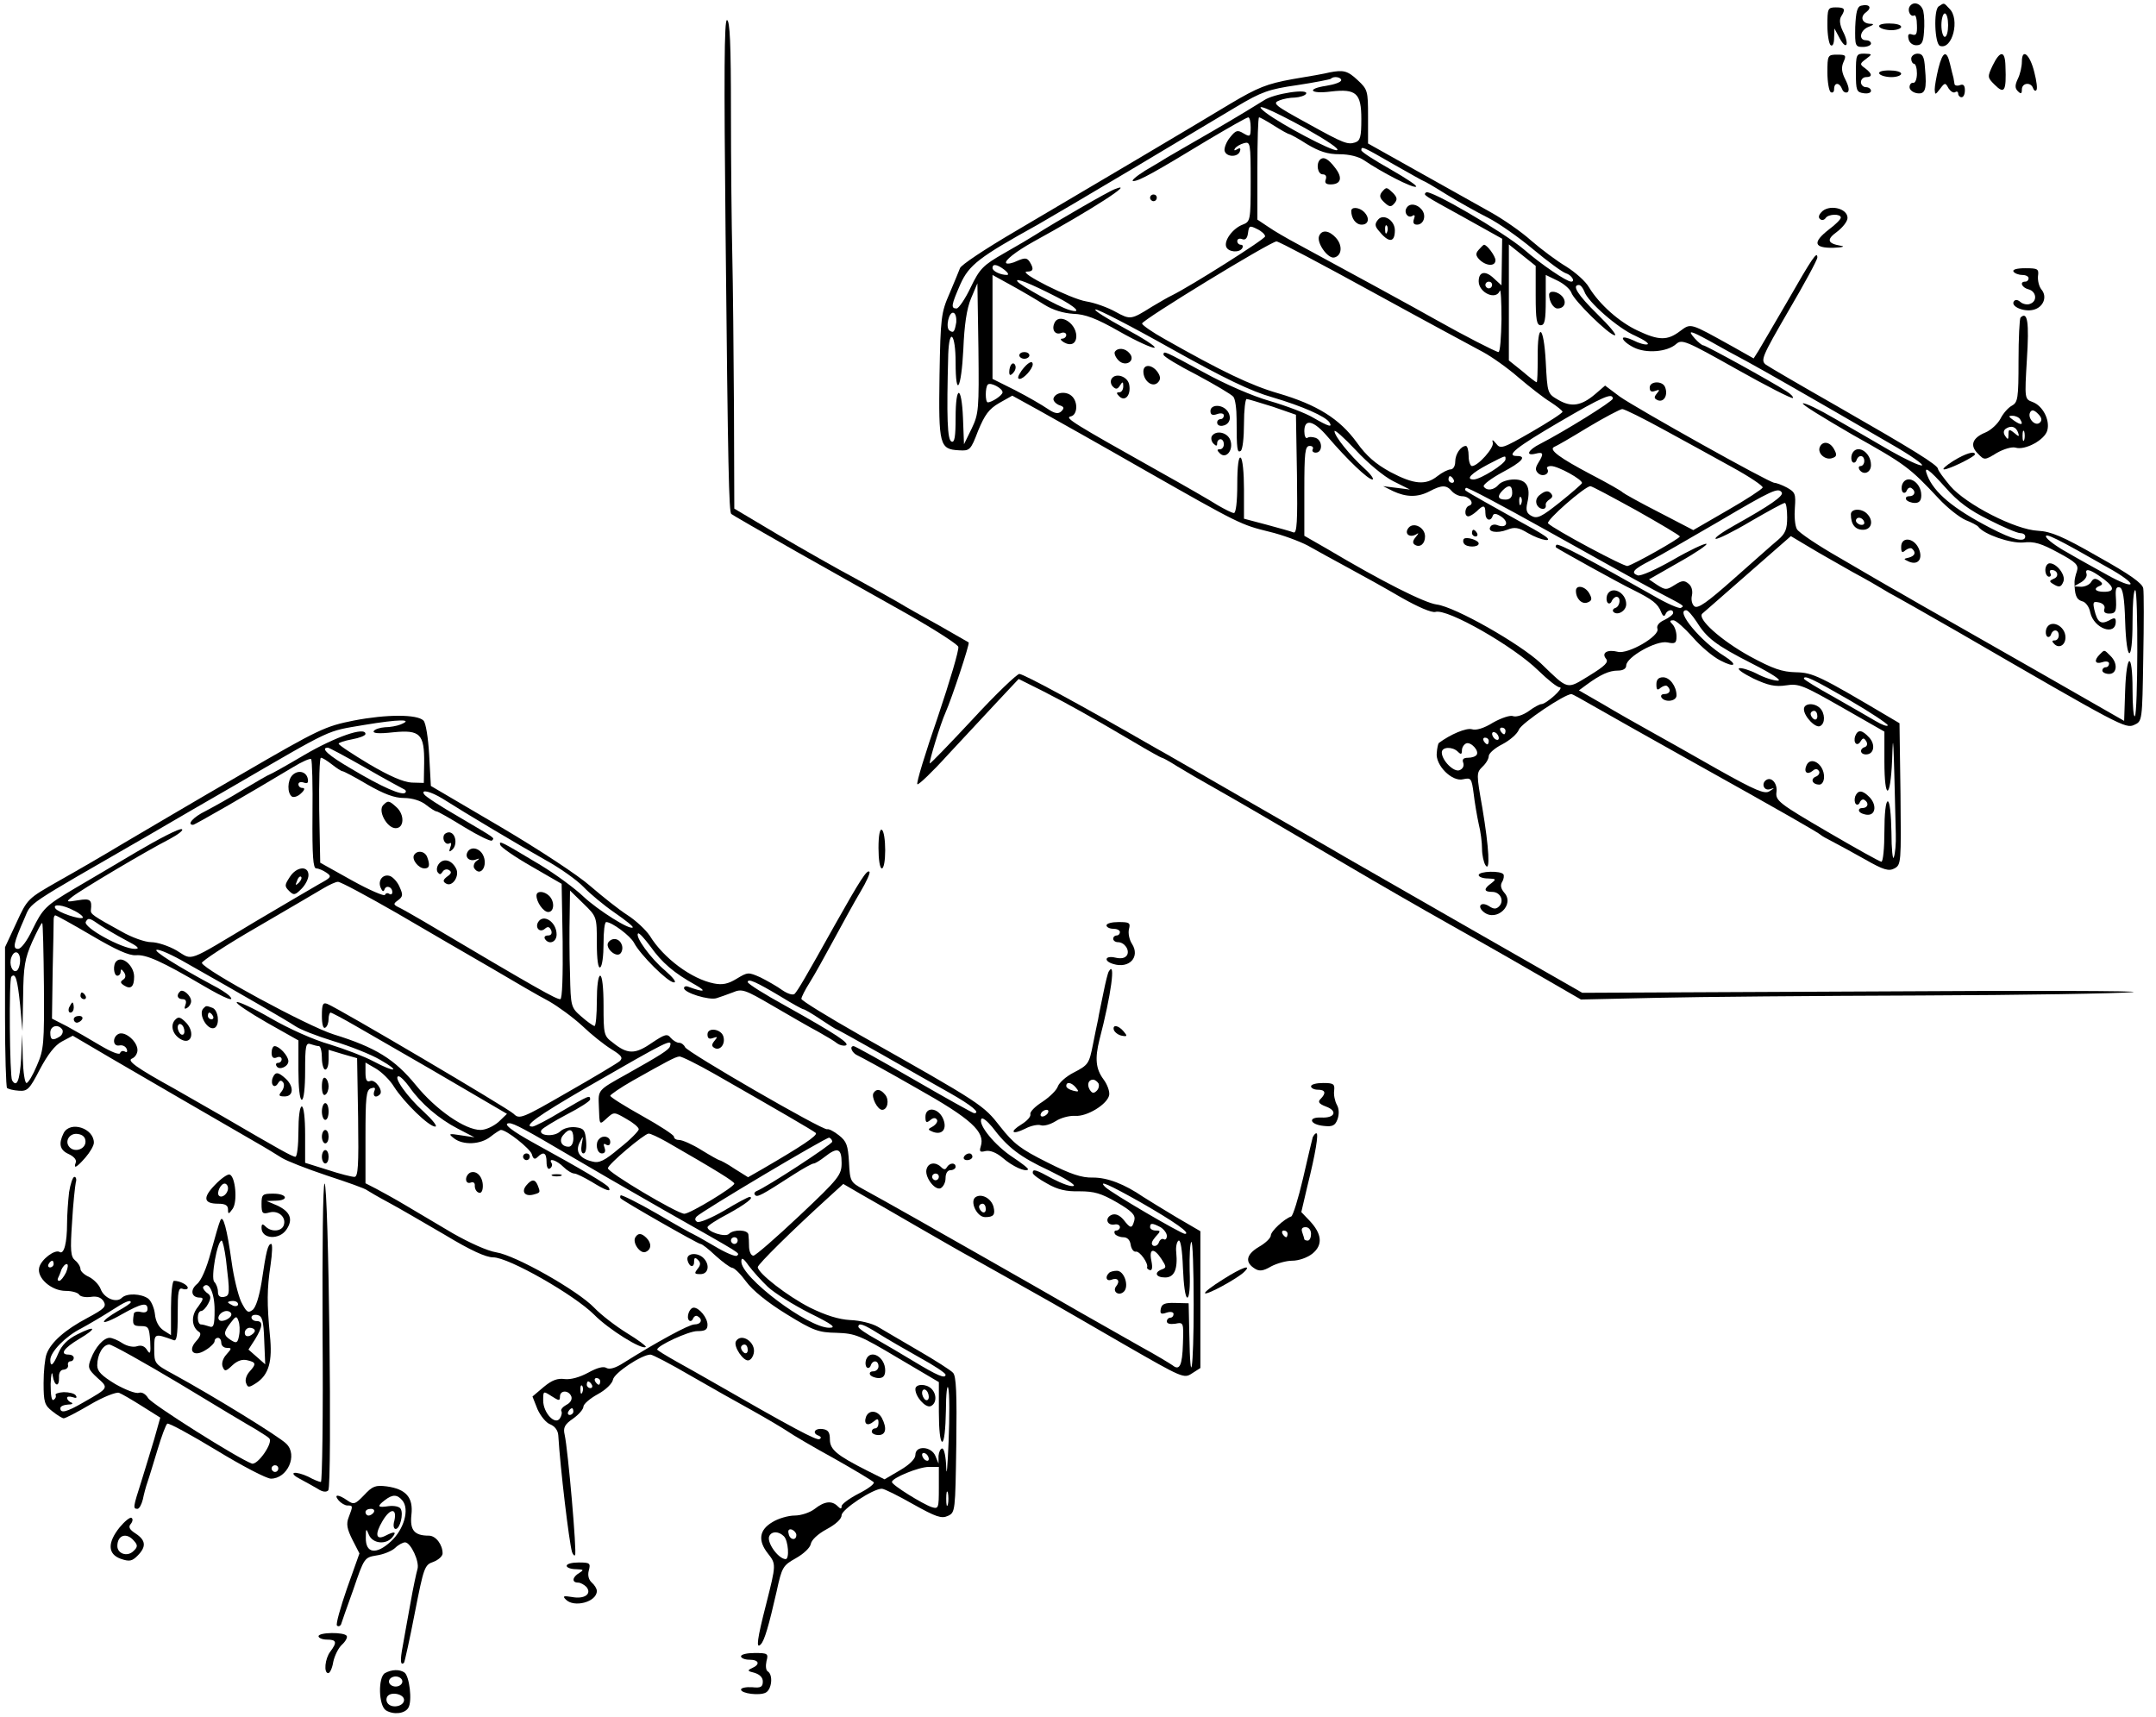 <?xml version="1.0" standalone="no"?>
<!DOCTYPE svg PUBLIC "-//W3C//DTD SVG 20010904//EN"
 "http://www.w3.org/TR/2001/REC-SVG-20010904/DTD/svg10.dtd">
<svg version="1.0" xmlns="http://www.w3.org/2000/svg"
 width="643pt" height="512pt" viewBox="0 0 643 512"
 preserveAspectRatio="xMidYMid meet">
<g transform="translate(0,512) scale(0.1,-0.1)"
fill="#000000" stroke="none">
<path d="M5550 5103 c-11 -3 -15 -19 -17 -63 -1 -57 0 -60 23 -60 13 0 24 5
24 10 0 6 -7 10 -15 10 -23 0 -18 30 8 40 16 6 17 9 5 9 -25 1 -32 21 -12 35
18 14 9 25 -16 19z"/>
<path d="M5695 5100 c-7 -12 3 -32 14 -26 4 3 8 -10 8 -29 1 -26 -2 -32 -14
-28 -11 4 -14 0 -11 -13 2 -11 12 -19 23 -19 16 0 21 8 23 39 2 22 1 50 -2 63
-6 23 -30 31 -41 13z"/>
<path d="M5782 5101 c-16 -10 -12 -113 4 -118 37 -12 60 80 28 111 -18 19 -15
18 -32 7z m28 -56 c0 -19 -4 -35 -10 -35 -5 0 -10 16 -10 35 0 19 5 35 10 35
6 0 10 -16 10 -35z"/>
<path d="M5450 5044 c0 -29 5 -56 10 -59 6 -4 10 6 10 22 l1 28 16 -30 c21
-38 29 -16 9 22 -9 19 -11 34 -5 44 14 22 11 27 -16 27 -24 0 -25 -4 -25 -54z"/>
<path d="M2164 4418 c7 -699 10 -825 17 -831 2 -2 90 -53 194 -112 105 -59
255 -144 334 -188 79 -45 146 -88 149 -96 3 -8 -25 -102 -61 -209 -37 -107
-65 -198 -61 -201 3 -3 45 37 92 89 48 52 115 123 149 160 l61 65 74 -37 c80
-41 140 -75 266 -149 45 -27 85 -49 87 -49 3 0 23 -11 45 -25 21 -13 74 -44
117 -68 81 -46 148 -85 398 -232 83 -49 215 -125 295 -170 80 -45 161 -91 180
-102 19 -11 76 -44 125 -72 l90 -52 225 5 c124 3 477 6 785 7 308 1 594 6 635
10 41 4 -311 5 -783 2 l-858 -4 -327 187 c-180 103 -352 202 -382 219 -30 18
-163 94 -295 170 -132 76 -253 146 -270 155 -217 125 -392 220 -405 220 -8 -1
-71 -61 -139 -135 -69 -74 -126 -133 -128 -132 -3 4 32 119 47 152 19 43 73
206 69 209 -2 1 -42 24 -89 51 -47 26 -101 56 -120 68 -19 11 -78 44 -131 73
-53 28 -156 87 -228 129 l-131 78 -1 301 c-1 165 -3 371 -5 456 -2 85 -4 278
-4 428 0 199 -3 272 -12 272 -8 0 -9 -158 -4 -642z"/>
<path d="M5605 5040 c3 -5 19 -10 36 -10 16 0 29 5 29 10 0 6 -16 10 -36 10
-21 0 -33 -4 -29 -10z"/>
<path d="M5450 4904 c0 -29 5 -56 10 -59 6 -3 10 1 10 9 0 21 16 21 24 0 3 -8
10 -12 16 -9 6 4 4 17 -6 37 -12 23 -13 37 -6 53 9 20 7 22 -19 22 -28 0 -29
-2 -29 -53z"/>
<path d="M5535 4902 c0 -52 2 -57 23 -60 12 -2 22 1 22 7 0 6 -7 11 -15 11 -8
0 -15 7 -15 15 0 8 7 15 15 15 20 0 19 10 -2 26 -17 12 -17 14 2 28 20 15 19
15 -5 16 -24 0 -25 -3 -25 -58z"/>
<path d="M5700 4945 c0 -8 4 -15 8 -15 5 0 9 -13 9 -29 0 -17 -5 -29 -11 -28
-6 1 -11 -5 -11 -13 0 -8 10 -16 22 -18 25 -4 30 11 24 75 -2 34 -7 43 -22 43
-10 0 -19 -7 -19 -15z"/>
<path d="M5781 4916 c-6 -25 -11 -53 -11 -63 1 -17 2 -16 16 2 14 19 16 19 25
2 6 -9 14 -15 20 -12 5 4 9 1 9 -4 0 -6 5 -11 10 -11 6 0 10 9 10 21 0 15 -5
19 -15 15 -8 -3 -16 -1 -16 4 -1 6 -2 13 -3 18 -1 4 -6 22 -10 40 -10 44 -22
40 -35 -12z"/>
<path d="M5943 4925 c-16 -34 -16 -36 5 -57 30 -30 36 -21 33 55 -1 47 -16 47
-38 2z"/>
<path d="M6030 4936 c0 -14 -5 -37 -12 -51 -9 -19 -9 -28 0 -37 9 -9 12 -8 12
5 0 20 26 23 33 5 2 -7 7 -11 10 -7 4 3 1 27 -6 54 -13 53 -37 73 -37 31z"/>
<path d="M3965 4904 c-11 -3 -60 -12 -110 -20 -77 -14 -104 -25 -185 -73 -114
-69 -425 -253 -644 -382 -87 -51 -161 -100 -163 -109 -3 -8 -17 -42 -31 -75
-25 -57 -27 -71 -30 -245 -3 -207 0 -220 58 -223 32 -2 35 0 57 58 20 48 32
65 63 83 l39 22 78 -43 c43 -24 184 -103 313 -177 288 -164 291 -165 376 -186
38 -9 89 -28 114 -41 25 -14 79 -44 120 -66 41 -22 113 -62 159 -89 51 -29 91
-46 102 -43 35 11 234 -103 307 -175 28 -27 56 -50 64 -50 14 -1 -41 -50 -55
-50 -5 0 -22 -9 -38 -21 -17 -12 -37 -18 -46 -15 -8 4 -35 -5 -60 -19 -27 -17
-51 -24 -63 -20 -17 5 -64 -15 -99 -41 -2 -2 -5 -15 -6 -29 -5 -37 46 -88 79
-79 23 5 25 3 31 -43 3 -26 10 -67 15 -90 6 -23 10 -57 10 -75 0 -18 5 -40 10
-48 15 -24 11 51 -9 170 -18 102 -18 105 0 123 11 10 19 24 19 32 0 8 18 24
40 35 23 12 45 31 50 44 7 19 136 106 157 106 2 0 35 -18 71 -39 37 -21 162
-92 277 -156 294 -164 389 -219 395 -225 3 -3 19 -12 35 -20 17 -9 60 -32 97
-53 56 -32 71 -36 88 -27 20 11 20 17 18 222 l-3 211 -27 16 c-211 125 -231
135 -282 136 -41 1 -68 10 -138 48 -85 47 -158 112 -141 127 4 4 66 57 136
119 l128 112 57 -34 c31 -19 89 -51 127 -73 39 -21 79 -44 90 -51 11 -7 27
-16 35 -20 8 -4 94 -53 190 -108 485 -281 499 -289 525 -277 24 11 24 11 27
199 2 103 2 197 0 208 -2 15 -40 42 -135 95 -106 61 -141 75 -179 77 -67 3
-214 78 -262 134 -20 24 -36 46 -36 50 0 12 -75 58 -300 187 -107 61 -203 117
-213 124 -17 13 -13 23 67 161 47 80 86 152 86 159 0 21 -15 -1 -90 -132 -40
-69 -79 -135 -86 -147 l-14 -22 -62 35 c-130 72 -124 71 -158 46 -37 -28 -63
-28 -126 2 -54 25 -114 78 -145 129 -10 18 -41 45 -68 62 -27 16 -74 51 -104
77 -30 27 -85 65 -123 86 -38 21 -135 76 -216 121 l-148 83 0 80 c0 77 -1 81
-31 109 -30 28 -42 31 -84 23z m35 -23 c0 -6 -20 -13 -45 -17 -60 -9 -48 -25
14 -17 76 9 91 -5 91 -82 0 -53 -3 -65 -19 -70 -22 -7 -35 -2 -136 54 -106 58
-112 63 -88 72 10 4 30 8 45 8 15 1 30 6 33 11 11 17 -96 1 -125 -19 -14 -9
-81 -50 -150 -90 -69 -40 -132 -76 -140 -81 -8 -5 -37 -23 -65 -39 -27 -17
-43 -31 -35 -31 17 0 62 25 225 124 61 36 113 66 118 66 4 0 7 -14 7 -30 0
-28 -2 -29 -21 -18 -18 11 -23 10 -40 -11 -11 -13 -18 -31 -17 -40 4 -20 40
-21 46 -2 3 9 0 11 -8 6 -8 -5 -11 -4 -7 2 4 6 16 13 27 16 19 5 20 1 20 -114
0 -117 -1 -120 -24 -129 -29 -11 -56 -47 -49 -66 6 -16 39 -19 48 -4 3 6 1 10
-4 10 -6 0 -11 5 -11 11 0 6 6 9 14 6 10 -4 16 2 18 18 3 22 5 23 27 12 13 -6
24 -16 24 -22 -1 -9 -223 -149 -278 -176 -11 -5 -38 -21 -60 -34 -62 -39 -64
-39 -108 -15 -23 13 -62 27 -87 31 -46 7 -209 89 -177 89 19 0 21 8 8 29 -8
12 -14 13 -37 3 -14 -7 -29 -10 -33 -7 -7 7 29 35 79 63 177 97 311 184 245
158 -18 -6 -182 -101 -235 -135 -14 -9 -56 -34 -95 -56 -63 -36 -73 -46 -100
-102 -16 -34 -36 -63 -42 -63 -18 0 -16 10 11 72 26 58 56 81 231 178 33 19
161 94 285 168 124 74 263 157 308 184 74 44 96 52 180 64 53 8 98 17 101 19
8 9 31 5 31 -4z m-108 -143 c67 -38 106 -64 95 -66 -15 -3 -163 75 -212 112
-45 35 11 12 117 -46z m-92 7 c22 -14 42 -25 45 -25 2 0 27 -13 53 -30 37 -22
61 -30 97 -30 29 0 57 -7 73 -18 53 -36 144 -83 155 -79 6 2 -29 25 -76 52
-48 27 -87 52 -87 57 0 13 4 11 96 -42 48 -27 88 -50 90 -50 2 0 33 -18 68
-40 36 -22 91 -53 123 -69 32 -16 93 -59 136 -95 43 -36 87 -68 97 -71 17 -5
29 -25 16 -25 -14 0 -89 51 -141 96 -61 52 -282 181 -292 170 -8 -8 -13 -5
114 -75 l113 -63 -1 -70 -1 -69 -23 21 c-25 24 -45 20 -45 -9 0 -34 52 -58 63
-28 3 6 5 -32 5 -85 -1 -54 -4 -98 -9 -98 -7 0 -106 51 -184 95 -67 38 -291
160 -415 227 -30 16 -70 39 -87 51 l-33 22 0 153 c0 83 2 152 5 152 3 0 23
-11 45 -25z m297 -498 c153 -84 300 -163 326 -177 26 -14 74 -48 106 -76 33
-28 75 -61 95 -73 20 -13 36 -26 36 -29 0 -4 -42 -31 -92 -60 -87 -50 -93 -52
-106 -35 -10 12 -13 13 -10 3 5 -15 -44 -70 -62 -70 -5 0 -10 14 -10 30 0 17
-4 30 -8 30 -15 0 -32 -24 -32 -47 0 -13 -6 -23 -14 -23 -7 0 -25 -9 -39 -20
-35 -28 -70 -25 -140 12 -44 24 -72 48 -101 89 -51 70 -118 112 -234 146 -80
23 -168 65 -339 162 -36 20 -66 41 -67 46 -1 10 382 244 401 245 7 0 137 -69
290 -153z m483 -9 c0 -72 3 -88 15 -88 12 0 15 15 15 75 l0 75 35 -17 c19 -9
37 -25 41 -35 7 -24 114 -128 130 -128 7 0 -16 28 -52 63 -59 58 -77 87 -55
87 5 0 12 -9 16 -19 9 -30 101 -111 153 -133 26 -12 42 -23 35 -25 -6 -2 -25
3 -42 12 -17 8 -31 11 -31 6 0 -6 14 -18 32 -27 37 -19 100 -14 127 10 17 15
29 10 180 -75 89 -50 165 -89 168 -86 2 3 -6 12 -19 20 -48 31 -241 137 -248
137 -4 0 -15 9 -25 20 -24 27 -15 25 42 -6 26 -15 77 -43 113 -62 60 -33 157
-88 429 -246 58 -33 99 -62 93 -64 -7 -2 -49 18 -95 44 -45 26 -120 70 -166
96 -46 27 -88 47 -94 45 -6 -2 61 -43 147 -93 159 -89 171 -98 258 -191 26
-28 62 -56 80 -64 18 -7 35 -16 38 -20 17 -23 96 -50 134 -47 33 4 54 -3 104
-30 54 -29 62 -37 56 -56 -4 -11 -7 -25 -7 -31 0 -38 5 -53 22 -58 11 -2 22
-17 25 -34 11 -48 76 -71 76 -27 0 12 -4 13 -21 3 -24 -12 -34 -5 -43 33 -5
23 -3 25 15 21 12 -3 18 -11 15 -19 -3 -9 2 -14 14 -14 21 0 23 7 20 54 -1 20
2 27 12 24 9 -3 14 -31 16 -101 4 -126 22 -127 22 -2 0 52 3 95 8 95 9 0 8
-367 -1 -376 -4 -4 -7 32 -7 79 0 115 -18 113 -22 -3 l-3 -90 -255 146 c-140
80 -275 157 -300 171 -25 14 -74 42 -110 63 -36 20 -118 68 -183 106 -65 37
-123 76 -128 86 -6 11 -8 39 -6 64 3 41 1 46 -24 60 -15 8 -32 14 -37 14 -15
0 -413 223 -461 257 l-44 33 -29 -25 c-42 -36 -72 -40 -110 -18 -33 19 -33 19
-38 114 -6 111 -25 121 -24 12 0 -40 -1 -73 -3 -73 -3 0 -22 15 -43 33 l-40
32 0 173 0 173 40 -32 40 -32 0 -89z m-1584 77 c10 -8 14 -15 7 -15 -19 0 -43
11 -43 21 0 13 14 11 36 -6z m119 -104 c26 -16 56 -25 86 -27 35 -1 68 -13
138 -53 51 -29 98 -50 104 -48 7 2 -33 28 -87 57 -55 30 -95 55 -89 57 6 2
107 -50 226 -117 159 -89 238 -127 302 -145 88 -26 159 -57 170 -75 10 -16 -3
-12 -48 14 -23 14 -82 36 -130 50 -52 15 -133 50 -198 86 -116 63 -119 65
-119 52 0 -5 44 -32 99 -60 54 -29 103 -58 109 -65 6 -6 10 -37 10 -67 0 -92
2 -101 12 -95 6 3 10 40 10 81 0 41 4 74 8 74 4 0 39 -11 78 -23 l69 -24 3
-178 c2 -140 0 -176 -10 -173 -7 3 -43 13 -80 23 l-68 18 0 88 c0 48 -4 91
-10 94 -6 4 -10 -25 -10 -79 0 -52 -4 -86 -10 -86 -6 0 -27 11 -48 23 -20 13
-100 59 -177 102 -253 142 -281 159 -262 163 21 4 23 45 2 62 -17 14 -47 10
-53 -8 -2 -6 5 -15 16 -20 16 -5 17 -9 7 -19 -9 -8 -19 -7 -41 8 -16 11 -59
36 -96 55 l-68 34 0 155 0 155 58 -32 c31 -17 75 -43 97 -57z m37 23 c57 -29
78 -51 36 -38 -31 9 -146 73 -154 85 -7 12 38 -6 118 -47z m1298 36 c0 -5 -4
-10 -10 -10 -5 0 -10 5 -10 10 0 6 5 10 10 10 6 0 10 -4 10 -10z m-1552 -428
l-23 -47 -3 78 c-4 99 -22 101 -22 1 0 -56 -3 -75 -12 -71 -13 4 -15 73 -10
260 3 83 22 62 22 -24 0 -109 17 -80 23 39 3 73 10 121 23 152 l19 45 3 -193
c2 -183 1 -196 -20 -240z m-46 317 c-5 -29 -8 -33 -20 -25 -13 8 -2 58 12 53
6 -2 9 -15 8 -28z m138 -209 c0 -9 -32 -30 -44 -30 -8 0 -8 45 0 53 8 8 44
-11 44 -23z m1820 -19 c0 -8 -145 -98 -217 -135 -36 -18 -45 -37 -13 -29 23 6
25 0 8 -27 -9 -15 -10 -22 -1 -31 13 -13 36 -3 28 12 -4 5 1 9 11 9 21 0 95
-41 92 -51 -2 -4 -32 -30 -67 -58 -53 -42 -66 -49 -83 -40 -15 8 -18 17 -13
39 11 48 -2 70 -39 70 -19 0 -39 -7 -46 -15 -14 -17 -36 -20 -45 -6 -3 5 22
24 55 42 59 31 75 49 44 49 -35 0 -2 26 126 101 130 76 160 89 160 70z m153
-93 c62 -34 154 -84 204 -112 51 -28 91 -55 90 -60 -2 -5 -49 -36 -105 -68
l-102 -59 -102 53 c-57 29 -105 56 -108 59 -3 4 -45 28 -95 54 -93 49 -127 74
-110 82 6 2 51 28 100 58 50 30 96 54 103 55 7 0 63 -28 125 -62z m-1004 -20
c60 -70 121 -128 134 -128 6 0 -4 15 -23 32 -44 40 -90 97 -90 112 0 6 28 -19
63 -56 35 -38 84 -79 112 -93 l50 -25 -40 5 -40 5 30 -15 c39 -18 73 -19 109
0 36 19 50 19 66 0 7 -8 21 -15 31 -15 21 0 38 -22 21 -28 -14 -4 -16 -32 -3
-32 5 0 16 7 25 15 20 20 26 19 26 -5 0 -22 16 -27 22 -8 3 8 11 7 27 -4 23
-17 13 -35 -14 -24 -8 3 -17 1 -20 -5 -10 -15 19 -21 50 -9 22 9 34 7 62 -10
40 -23 81 -29 48 -7 -11 8 -47 28 -80 46 -63 35 -147 82 -154 88 -2 2 -2 5 1
8 3 3 110 -54 239 -126 129 -72 272 -152 319 -177 99 -52 94 -48 83 -55 -5 -3
-42 13 -83 37 -187 106 -283 157 -288 151 -3 -3 -3 -6 -1 -8 13 -9 191 -108
229 -126 58 -29 74 -41 84 -66 5 -13 10 -15 13 -7 5 13 23 17 23 4 0 -5 -12
-14 -26 -21 -16 -7 -24 -17 -21 -26 9 -21 -87 -77 -118 -69 -31 8 -50 -3 -35
-21 8 -10 -3 -21 -50 -50 -69 -42 -61 -44 -145 37 -62 58 -255 168 -310 175
-37 5 -164 69 -327 166 l-68 39 0 134 c0 115 2 134 16 134 8 0 12 -4 9 -10 -3
-5 1 -10 9 -10 21 0 21 36 0 44 -9 3 -20 4 -25 0 -5 -3 -9 6 -9 20 0 39 28 32
69 -16z m531 -68 c0 -13 -75 -60 -95 -60 -25 0 -8 18 43 45 56 29 52 27 52 15z
m1313 -85 c36 -41 71 -67 128 -95 43 -22 85 -40 94 -40 8 0 15 -4 15 -10 0
-19 -36 -10 -105 26 -110 57 -167 105 -187 156 -13 32 5 19 55 -37z m-1468 25
c3 -5 1 -10 -4 -10 -6 0 -11 5 -11 10 0 6 2 10 4 10 3 0 8 -4 11 -10z m175
-40 c0 -13 -7 -20 -20 -20 -23 0 -26 10 -8 28 18 18 28 15 28 -8z m370 -52
c71 -40 130 -75 130 -78 0 -6 -136 -83 -156 -88 -10 -3 -219 109 -237 127 -8
8 109 110 126 111 5 0 66 -33 137 -72z m434 53 c6 -10 -36 -39 -138 -96 -38
-21 -65 -40 -59 -42 5 -2 52 21 104 52 52 30 97 55 102 55 4 0 7 -19 7 -43 0
-35 -5 -48 -27 -67 -16 -13 -75 -66 -133 -117 -79 -70 -107 -90 -117 -81 -7 6
-10 20 -7 32 3 14 -1 28 -10 35 -13 11 -20 10 -42 -4 -24 -15 -27 -15 -51 0
l-25 17 91 52 c50 28 86 53 80 54 -5 2 -50 -19 -100 -48 -51 -29 -96 -49 -105
-46 -21 8 -13 18 38 44 24 12 115 65 203 116 161 95 179 103 189 87z m-777
-33 c-3 -8 -6 -5 -6 6 -1 11 2 17 5 13 3 -3 4 -12 1 -19z m1750 -191 c40 -22
70 -44 67 -49 -3 -5 -33 7 -67 26 -34 19 -89 49 -121 68 -33 18 -61 39 -64 47
-4 13 31 -4 185 -92z m-27 -24 c46 -31 51 -48 15 -48 -27 0 -33 10 -12 18 9 4
8 8 -3 16 -11 7 -17 6 -23 -4 -4 -8 -18 -15 -30 -15 l-22 1 21 12 c12 7 19 18
17 25 -6 17 8 15 37 -5z m-1201 -136 c31 -50 58 -71 166 -126 61 -31 91 -51
77 -51 -12 0 -41 9 -63 21 -22 11 -46 18 -52 16 -7 -3 13 -16 43 -31 43 -20
64 -25 97 -20 38 6 51 0 167 -66 l126 -72 0 -89 c0 -118 18 -115 23 4 3 95 4
76 11 -220 1 -29 -2 -60 -6 -70 -3 -10 -7 24 -7 75 -1 54 -5 92 -11 92 -6 0
-10 -37 -10 -90 0 -49 -4 -90 -9 -90 -5 0 -78 41 -162 90 -142 83 -154 92
-151 117 4 25 -14 47 -30 37 -16 -10 -8 -33 10 -28 16 5 16 5 -1 -6 -14 -9
-41 2 -155 66 -75 43 -166 94 -202 114 -36 20 -98 55 -138 79 l-73 42 23 17
c41 30 67 42 93 42 16 0 25 6 25 15 0 25 90 76 123 69 23 -5 27 -2 27 18 0 13
-5 29 -12 36 -9 9 -9 12 3 12 7 0 33 -23 57 -50 24 -28 61 -59 83 -70 44 -23
53 -13 12 13 -70 43 -148 137 -114 137 5 0 18 -15 30 -33z m455 -234 c64 -37
116 -72 116 -76 0 -5 -17 1 -37 13 -21 12 -77 45 -125 72 -49 27 -88 51 -88
54 0 12 28 -2 134 -63z m-1024 -93 c0 -5 -2 -10 -4 -10 -3 0 -8 5 -11 10 -3 6
-1 10 4 10 6 0 11 -4 11 -10z m-20 -21 c0 -6 -4 -7 -10 -4 -5 3 -10 11 -10 16
0 6 5 7 10 4 6 -3 10 -11 10 -16z m-30 -9 c0 -5 -2 -10 -4 -10 -3 0 -8 5 -11
10 -3 6 -1 10 4 10 6 0 11 -4 11 -10z m-36 -41 c-3 -5 -14 -9 -26 -9 -14 0
-18 -5 -14 -15 3 -9 -1 -18 -11 -22 -17 -7 -53 29 -53 53 0 17 32 18 48 2 9
-9 12 -8 12 4 0 9 6 18 13 21 14 5 39 -22 31 -34z"/>
<path d="M3430 4530 c0 -5 5 -10 10 -10 6 0 10 5 10 10 0 6 -4 10 -10 10 -5 0
-10 -4 -10 -10z"/>
<path d="M3937 4644 c-13 -13 -7 -44 8 -44 9 0 12 -6 9 -15 -4 -10 0 -15 14
-15 31 0 37 19 15 48 -21 28 -35 36 -46 26z"/>
<path d="M4121 4547 c-8 -11 -6 -18 8 -31 15 -14 20 -14 30 -2 9 11 8 17 -4
30 -20 19 -20 19 -34 3z"/>
<path d="M4195 4500 c-9 -14 4 -32 17 -24 7 5 9 1 5 -9 -4 -11 -1 -17 9 -17
20 0 29 27 14 45 -14 17 -36 20 -45 5z"/>
<path d="M4030 4491 c0 -23 14 -41 31 -41 21 0 25 20 7 38 -14 14 -38 16 -38
3z"/>
<path d="M4110 4465 c-10 -12 -10 -19 1 -32 30 -38 49 -38 49 0 0 30 -34 51
-50 32z m27 -37 c-3 -8 -6 -5 -6 6 -1 11 2 17 5 13 3 -3 4 -12 1 -19z"/>
<path d="M3934 4416 c-8 -20 26 -68 45 -64 23 5 26 36 5 59 -20 22 -42 25 -50
5z"/>
<path d="M4410 4375 c-10 -11 -9 -18 3 -30 20 -19 47 -20 47 -1 0 12 -25 46
-34 46 -2 0 -9 -7 -16 -15z"/>
<path d="M4620 4241 c0 -20 13 -41 25 -41 21 0 28 19 15 35 -14 17 -40 20 -40
6z"/>
<path d="M4920 3964 c0 -11 5 -14 16 -10 14 5 15 4 5 -8 -9 -11 -8 -15 4 -20
18 -6 30 16 21 39 -7 20 -46 19 -46 -1z"/>
<path d="M5427 3786 c-7 -19 18 -40 38 -32 13 4 14 10 5 26 -12 23 -35 26 -43
6z"/>
<path d="M5523 3765 c-3 -9 -2 -19 2 -23 4 -4 10 -1 12 6 6 17 23 15 23 -3 0
-8 -5 -15 -11 -15 -5 0 -7 -4 -4 -10 12 -19 35 -10 35 13 0 40 -44 65 -57 32z"/>
<path d="M5673 3675 c-3 -9 -2 -19 2 -23 4 -4 10 -1 12 6 3 6 9 10 14 6 14 -9
10 -24 -7 -24 -8 0 -12 -4 -9 -10 3 -5 15 -10 26 -10 13 0 19 7 19 23 0 40
-44 65 -57 32z"/>
<path d="M5520 3586 c0 -30 13 -46 36 -46 26 0 33 27 12 48 -17 17 -48 15 -48
-2z m40 -26 c0 -5 -7 -7 -15 -4 -8 4 -12 10 -9 15 6 11 24 2 24 -11z"/>
<path d="M5670 3489 c0 -17 3 -19 13 -10 8 6 17 8 20 4 12 -11 8 -21 -10 -26
-17 -4 -17 -4 0 -12 28 -12 43 9 29 40 -15 32 -52 35 -52 4z"/>
<path d="M6100 3420 c0 -11 5 -20 11 -20 5 0 7 5 4 10 -3 6 -2 10 4 10 18 0
23 -20 6 -26 -13 -6 -14 -8 -3 -15 19 -12 25 -11 32 7 7 19 -20 54 -41 54 -7
0 -13 -9 -13 -20z"/>
<path d="M6103 3245 c-3 -9 -2 -19 2 -23 4 -4 10 -1 12 6 6 17 23 15 23 -3 0
-8 -5 -15 -12 -15 -9 0 -9 -3 -1 -11 14 -14 33 -3 33 20 0 35 -45 56 -57 26z"/>
<path d="M6262 3168 c-18 -18 -14 -30 8 -23 11 4 20 2 20 -4 0 -6 -4 -11 -10
-11 -5 0 -10 -4 -10 -10 0 -5 9 -10 20 -10 24 0 27 32 4 54 -19 19 -17 19 -32
4z"/>
<path d="M3144 4155 c-8 -20 4 -35 21 -28 8 3 15 0 15 -6 0 -6 -6 -11 -12 -11
-7 0 -5 -5 5 -11 21 -12 37 -4 37 19 -1 41 -54 70 -66 37z"/>
<path d="M3325 4071 c-3 -5 2 -17 11 -26 21 -21 52 -1 33 21 -13 16 -35 18
-44 5z"/>
<path d="M3040 4060 c0 -5 7 -10 15 -10 8 0 15 5 15 10 0 6 -7 10 -15 10 -8 0
-15 -4 -15 -10z"/>
<path d="M3017 4034 c-4 -4 -7 -14 -7 -23 0 -11 3 -12 11 -4 6 6 10 16 7 23
-2 6 -7 8 -11 4z"/>
<path d="M3047 4015 c-11 -16 -14 -25 -6 -25 12 0 38 29 39 43 0 14 -15 6 -33
-18z"/>
<path d="M3410 4012 c0 -28 27 -49 43 -33 8 8 9 16 1 29 -16 25 -44 28 -44 4z"/>
<path d="M3315 3990 c-4 -7 -2 -17 4 -23 9 -9 14 -8 21 3 8 13 10 12 10 -2 0
-10 -5 -18 -12 -18 -9 0 -9 -3 0 -12 17 -17 35 3 30 33 -3 26 -41 39 -53 19z"/>
<path d="M3610 3894 c0 -11 6 -14 20 -9 11 4 20 2 20 -4 0 -6 -4 -11 -10 -11
-5 0 -10 -4 -10 -10 0 -16 30 -12 36 5 4 8 1 22 -6 30 -16 20 -50 19 -50 -1z"/>
<path d="M3614 3819 c-3 -6 -1 -16 5 -22 8 -8 11 -8 11 1 0 7 5 12 10 12 6 0
10 -7 10 -15 0 -8 -5 -15 -12 -15 -9 0 -9 -3 0 -12 19 -19 42 11 31 40 -9 23
-43 30 -55 11z"/>
<path d="M4595 3646 c-12 -8 -16 -19 -12 -30 7 -17 30 -19 27 -2 -1 5 4 12 12
17 9 6 10 11 2 19 -7 7 -16 6 -29 -4z"/>
<path d="M4201 3546 c-14 -17 2 -31 22 -20 9 6 9 4 -1 -8 -9 -11 -10 -18 -2
-23 15 -9 30 3 30 25 0 27 -34 44 -49 26z"/>
<path d="M4390 3530 c0 -5 5 -10 11 -10 5 0 7 5 4 10 -3 6 -8 10 -11 10 -2 0
-4 -4 -4 -10z"/>
<path d="M4366 3513 c-3 -3 -3 -10 0 -14 7 -12 44 -12 44 0 0 10 -36 21 -44
14z"/>
<path d="M4700 3358 c0 -24 18 -41 34 -35 14 5 15 11 6 27 -12 22 -40 27 -40
8z"/>
<path d="M4793 3345 c-3 -9 -2 -19 2 -23 4 -4 10 -1 12 6 3 6 9 12 14 12 14 0
11 -28 -3 -33 -7 -2 -10 -8 -6 -12 12 -12 38 3 38 23 0 36 -45 57 -57 27z"/>
<path d="M4940 3079 c0 -17 3 -19 13 -10 8 6 17 8 20 4 12 -11 7 -23 -9 -23
-8 0 -12 -4 -9 -10 10 -16 45 -12 45 6 0 27 -20 54 -40 54 -14 0 -20 -7 -20
-21z"/>
<path d="M5380 3005 c0 -22 36 -59 49 -50 15 8 14 38 -1 53 -17 17 -48 15 -48
-3z m40 -21 c0 -8 -4 -12 -10 -9 -5 3 -10 10 -10 16 0 5 5 9 10 9 6 0 10 -7
10 -16z"/>
<path d="M5533 2925 c-7 -21 6 -33 16 -16 7 11 10 11 17 0 4 -7 3 -14 -4 -17
-17 -5 -15 -22 3 -22 24 0 29 29 10 50 -22 24 -34 25 -42 5z"/>
<path d="M5387 2836 c-8 -19 3 -28 19 -15 8 7 14 7 19 -1 3 -5 -1 -13 -9 -16
-18 -7 -11 -24 10 -24 8 0 14 10 14 23 0 39 -41 64 -53 33z"/>
<path d="M5533 2745 c-3 -9 -2 -19 2 -23 4 -4 10 -1 12 6 3 6 9 10 14 6 14 -9
10 -24 -7 -24 -8 0 -12 -4 -9 -10 3 -5 15 -10 26 -10 24 0 26 32 3 54 -20 20
-33 20 -41 1z"/>
<path d="M5605 4900 c3 -5 19 -10 36 -10 16 0 29 5 29 10 0 6 -16 10 -36 10
-21 0 -33 -4 -29 -10z"/>
<path d="M5431 4486 c-8 -9 -8 -16 -2 -20 5 -4 12 -2 16 4 8 12 45 13 45 1 0
-5 -16 -21 -35 -35 -50 -39 -46 -56 13 -55 27 1 36 4 22 6 -41 7 -43 19 -11
42 17 13 31 31 31 41 0 30 -58 42 -79 16z"/>
<path d="M6005 4310 c3 -5 15 -10 26 -10 10 0 19 -4 19 -10 0 -5 -4 -10 -10
-10 -18 0 -10 -18 10 -23 23 -6 27 -35 5 -43 -8 -4 -22 -1 -29 5 -9 8 -16 8
-20 2 -10 -15 30 -32 58 -25 30 7 43 39 24 61 -7 9 -11 26 -10 39 3 22 0 24
-38 24 -25 0 -39 -4 -35 -10z"/>
<path d="M6026 4173 c-3 -3 -6 -62 -6 -129 0 -113 -2 -124 -20 -134 -11 -6
-26 -23 -34 -39 -8 -15 -28 -34 -45 -41 -39 -16 -47 -39 -22 -63 19 -20 20
-20 56 2 21 12 45 19 56 16 28 -9 88 23 95 52 8 31 -14 73 -44 84 -24 9 -24 9
-17 128 7 110 2 144 -19 124z m58 -313 c-14 -14 -39 14 -29 31 5 8 12 6 23 -5
11 -11 13 -19 6 -26z m-59 9 c11 -17 2 -18 -19 -3 -17 12 -17 14 -4 14 9 0 20
-5 23 -11z m-6 -40 c4 -12 2 -12 -12 0 -15 12 -17 11 -17 -5 0 -16 -2 -16 -10
-4 -6 9 -5 17 3 22 16 10 30 5 36 -13z m18 -21 c-3 -7 -5 -2 -5 12 0 14 2 19
5 13 2 -7 2 -19 0 -25z"/>
<path d="M5825 3745 c-22 -14 -34 -25 -27 -25 15 0 92 38 92 45 0 11 -28 3
-65 -20z"/>
<path d="M1055 2971 c-85 -17 -103 -25 -335 -160 -135 -78 -292 -171 -350
-205 -58 -35 -146 -86 -196 -114 -91 -52 -92 -52 -125 -124 l-34 -73 0 -207
c0 -113 3 -209 6 -213 4 -3 19 -7 35 -8 26 -2 32 4 63 64 24 45 45 72 66 83
l32 17 114 -67 c106 -62 301 -175 429 -249 30 -17 66 -39 80 -48 14 -9 75 -33
135 -53 61 -20 115 -39 120 -44 6 -4 35 -21 65 -37 30 -16 105 -60 167 -96 76
-46 122 -67 144 -67 46 0 242 -112 301 -171 42 -43 144 -107 154 -96 2 2 -23
21 -56 41 -34 21 -78 55 -98 76 -49 51 -234 156 -292 165 -26 4 -81 29 -130
57 -47 28 -110 65 -140 83 -30 18 -70 40 -87 49 l-33 17 0 138 c0 118 2 140
16 145 12 4 15 2 10 -9 -5 -15 5 -21 17 -9 11 11 -14 46 -29 40 -10 -4 -14 3
-14 25 l0 30 31 -18 c17 -10 42 -34 54 -54 30 -47 104 -119 123 -119 8 0 -8
20 -34 44 -50 45 -93 106 -75 106 5 0 20 -15 32 -32 34 -49 88 -95 144 -124
l50 -26 -40 6 c-37 6 -39 5 -21 -9 27 -21 79 -19 109 5 14 11 28 20 31 20 17
0 86 -55 92 -72 4 -15 9 -17 17 -9 18 18 27 13 27 -15 0 -14 4 -23 10 -19 6 4
8 11 5 16 -11 17 15 9 35 -11 11 -11 26 -20 33 -20 6 0 30 -12 52 -25 42 -26
60 -32 50 -16 -5 9 -79 53 -221 131 -69 38 -97 60 -75 60 13 0 49 -19 181 -97
47 -28 173 -101 280 -162 241 -137 226 -127 218 -136 -4 -4 -35 9 -68 29 -34
20 -63 36 -64 36 -2 0 -50 27 -106 60 -57 33 -106 57 -109 55 -2 -3 -2 -7 0
-9 10 -10 231 -136 238 -136 5 0 25 -16 45 -35 21 -19 43 -35 49 -36 7 0 26
-19 42 -41 19 -26 63 -62 120 -97 81 -50 96 -55 150 -56 56 -2 69 -7 183 -75
l122 -72 0 -89 c0 -53 4 -89 10 -89 6 0 10 38 11 93 0 50 4 81 7 67 4 -14 4
-86 1 -160 -3 -74 -6 -109 -7 -77 -1 31 -6 57 -12 57 -5 0 -10 -10 -11 -22 l0
-23 -9 22 c-12 30 -60 33 -60 4 0 -12 -17 -29 -46 -46 l-46 -27 -52 26 c-91
46 -111 63 -111 93 0 21 -5 29 -22 31 -24 3 -32 -13 -11 -20 7 -3 8 -7 2 -10
-8 -5 -73 29 -339 182 -16 9 -56 32 -87 49 -32 18 -58 34 -58 36 0 12 94 55
119 55 24 0 31 4 31 19 0 21 -25 51 -41 51 -13 0 -23 -29 -14 -38 4 -4 10 -1
12 6 3 6 9 10 14 6 16 -9 10 -24 -10 -24 -16 0 -110 -51 -212 -115 -23 -15
-41 -20 -50 -15 -9 6 -28 1 -55 -14 -26 -14 -52 -21 -70 -19 -21 3 -38 -3 -63
-24 l-33 -28 15 -38 c9 -20 26 -41 38 -45 14 -6 23 -18 24 -33 6 -99 32 -317
41 -348 3 -8 7 -12 9 -9 6 5 -21 314 -31 359 -5 21 0 31 25 48 17 12 31 28 31
36 0 7 19 24 43 37 24 13 43 32 45 43 3 20 86 75 112 75 6 0 60 -28 118 -62
59 -34 142 -81 186 -105 43 -24 90 -52 105 -62 14 -10 77 -47 139 -81 62 -35
115 -67 118 -71 2 -5 -18 -20 -46 -34 -27 -14 -50 -31 -50 -37 0 -9 -3 -9 -12
0 -17 17 -39 15 -68 -8 -14 -11 -41 -20 -60 -20 -19 0 -50 -9 -67 -20 -39 -23
-43 -55 -13 -93 25 -32 25 -32 -5 -151 -27 -105 -31 -136 -16 -120 11 11 24
56 47 157 16 74 19 78 58 100 23 13 42 31 44 42 2 12 21 30 47 44 28 15 45 31
45 42 0 17 93 79 120 79 7 0 49 -21 93 -46 68 -38 85 -44 104 -35 22 10 22 14
25 212 2 152 0 206 -10 215 -6 7 -53 37 -103 66 -50 29 -104 61 -121 71 -17
10 -53 19 -82 20 -35 2 -73 14 -120 37 -67 34 -156 103 -156 121 0 8 100 107
210 207 l45 41 55 -32 c30 -17 105 -60 165 -95 61 -35 135 -78 165 -94 30 -17
89 -50 130 -73 41 -23 91 -51 110 -62 19 -11 115 -66 213 -123 174 -100 178
-102 202 -86 l25 16 0 204 0 204 -72 42 c-40 24 -84 51 -98 60 -57 39 -107 58
-150 58 -34 -1 -67 10 -138 46 -78 39 -99 55 -139 106 -50 64 -53 67 -420 274
-95 54 -173 102 -173 107 0 5 11 27 25 49 14 22 46 80 72 128 26 48 61 112 79
142 18 30 30 57 27 60 -7 8 -28 -25 -104 -160 -87 -156 -109 -193 -119 -204
-5 -5 -21 0 -37 11 -15 11 -45 28 -65 38 -36 16 -38 16 -71 -4 -26 -16 -43
-19 -68 -14 -66 13 -150 75 -191 142 -12 18 -42 46 -67 62 -25 16 -74 55 -110
86 -36 32 -153 109 -270 178 l-206 121 -5 92 c-3 52 -10 96 -17 103 -19 19
-110 19 -208 0z m139 -12 c-10 -4 -31 -8 -46 -8 -15 -1 -30 -6 -33 -11 -5 -7
14 -9 58 -4 80 8 93 -5 92 -92 l-1 -59 -36 1 c-24 1 -66 19 -127 55 -50 30
-91 57 -91 61 0 3 18 9 40 13 22 4 40 11 40 16 0 23 -91 -9 -183 -63 -54 -32
-101 -58 -103 -58 -2 0 -37 -20 -77 -44 -39 -24 -91 -53 -114 -65 -37 -18 -57
-41 -37 -41 5 0 160 89 298 172 26 16 51 27 54 24 3 -4 5 -78 4 -166 -1 -124
2 -160 11 -160 7 0 21 -6 31 -13 16 -11 14 -14 -21 -33 -21 -12 -106 -62 -189
-111 -212 -127 -187 -118 -237 -88 -24 14 -58 25 -76 25 -18 0 -58 14 -89 32
-84 46 -92 52 -91 63 4 32 -2 36 -38 30 -36 -6 -37 -5 -18 10 26 21 225 139
290 172 28 15 44 28 37 30 -7 3 -67 -28 -135 -68 -67 -40 -149 -88 -183 -108
-88 -52 -96 -60 -127 -123 -16 -34 -34 -58 -43 -58 -17 0 -14 16 19 91 22 50
-6 31 367 246 85 50 198 115 250 145 310 180 280 166 397 186 102 17 150 18
107 1z m-104 -129 c57 -33 109 -61 115 -64 5 -2 7 -6 4 -10 -9 -10 -69 16
-161 71 -69 40 -94 63 -70 63 4 0 54 -27 112 -60z m-100 10 c14 -11 28 -20 31
-20 4 0 38 -18 75 -40 49 -28 80 -40 109 -40 24 0 50 -8 65 -20 14 -11 28 -20
32 -20 4 0 41 -21 83 -47 41 -25 78 -43 82 -40 8 9 16 3 -99 71 -54 31 -100
61 -103 67 -11 16 19 9 55 -13 69 -44 227 -138 305 -182 44 -24 96 -61 115
-81 19 -20 61 -55 93 -77 32 -22 57 -42 54 -44 -8 -9 -103 51 -147 92 -25 24
-82 66 -128 94 -117 70 -125 75 -120 60 2 -7 44 -36 93 -64 l90 -52 3 -172 c1
-99 -1 -172 -7 -172 -13 0 -65 29 -409 233 -26 15 -57 33 -69 39 -21 10 -21
12 -6 23 15 11 15 17 5 39 -6 15 -19 29 -28 33 -21 8 -38 -12 -29 -34 5 -12 9
-14 12 -5 5 13 23 7 23 -9 0 -6 -4 -8 -9 -5 -5 4 -11 2 -13 -3 -1 -5 -46 14
-98 43 l-95 53 -3 157 c-1 86 1 156 5 156 5 0 19 -9 33 -20z m193 -443 c89
-52 216 -126 282 -164 66 -39 143 -84 172 -99 28 -16 73 -49 100 -74 26 -25
65 -56 86 -69 31 -19 36 -26 25 -36 -7 -6 -77 -48 -156 -93 -135 -78 -143 -81
-160 -64 -16 16 -523 315 -556 328 -13 5 -16 -1 -16 -36 0 -25 4 -39 10 -35 6
3 10 15 10 26 0 10 3 19 6 19 3 0 37 -18 75 -40 38 -22 99 -57 137 -79 37 -21
123 -71 191 -111 l123 -72 -25 -24 c-15 -13 -38 -24 -54 -24 -46 0 -133 60
-193 134 -63 77 -119 112 -245 151 -77 24 -385 191 -393 213 -1 5 73 54 165
107 92 54 182 106 198 116 17 10 36 19 43 19 8 0 86 -42 175 -93z m597 -90 c0
-49 4 -76 10 -72 6 3 10 35 10 71 0 35 3 64 8 64 17 0 72 -41 83 -62 18 -35
101 -118 119 -118 9 0 -3 15 -27 36 -42 35 -90 101 -80 110 3 3 19 -15 37 -39
34 -48 70 -79 135 -115 35 -20 24 -22 -22 -5 -7 3 -13 1 -13 -4 0 -14 75 -37
97 -30 10 3 32 11 48 17 28 12 36 9 120 -40 50 -29 110 -64 135 -77 25 -14 50
-29 57 -35 7 -5 18 -8 25 -6 15 5 -27 33 -179 118 -62 34 -113 66 -113 71 0
12 26 0 98 -43 34 -21 65 -38 68 -38 3 0 26 -13 51 -30 24 -16 46 -30 48 -30
2 0 61 -33 132 -73 70 -40 163 -93 206 -117 65 -37 93 -60 72 -60 -3 0 -84 45
-179 100 -95 55 -176 100 -180 100 -14 0 -5 -21 12 -28 9 -4 88 -47 175 -97
164 -92 206 -131 192 -174 -5 -16 -2 -18 14 -14 13 3 32 -4 51 -20 30 -26 68
-43 76 -35 2 3 -19 19 -46 37 -52 34 -104 97 -93 114 3 5 17 -6 32 -24 46 -61
82 -89 170 -130 47 -23 80 -43 73 -46 -8 -3 -35 7 -62 21 -51 28 -60 31 -60
18 0 -5 19 -19 43 -32 31 -18 57 -24 96 -23 45 0 65 -6 112 -33 46 -27 56 -38
52 -54 -7 -25 -11 -25 -32 2 -12 14 -24 19 -35 15 -22 -9 -15 -33 8 -29 9 2
16 -2 16 -8 0 -5 -5 -10 -11 -10 -5 0 -7 -4 -4 -10 3 -5 15 -10 25 -10 12 0
20 -8 22 -22 2 -13 9 -22 15 -21 12 3 39 -36 34 -47 -1 -2 2 -6 8 -8 7 -2 9 7
5 27 -8 38 7 41 30 6 15 -23 15 -26 1 -31 -24 -9 -18 -24 10 -24 27 0 38 24
33 75 -2 17 2 32 7 35 6 3 11 -28 13 -82 2 -50 7 -88 13 -88 6 0 9 32 7 80 -1
43 1 82 5 86 4 4 7 -80 7 -186 0 -194 -10 -262 -13 -89 l-2 92 -40 1 c-31 1
-40 -3 -43 -17 -3 -15 0 -18 17 -12 12 4 21 2 21 -4 0 -6 -4 -11 -10 -11 -5 0
-10 -5 -10 -11 0 -7 10 -9 25 -7 25 5 25 4 23 -59 -2 -66 -10 -82 -31 -65 -7
5 -48 30 -92 54 -44 25 -127 72 -185 105 -103 60 -531 303 -580 330 -14 8 -43
24 -65 36 -39 21 -40 24 -43 81 -3 50 -7 62 -30 80 -15 12 -31 20 -35 18 -13
-4 -418 230 -424 245 -3 7 -11 13 -18 13 -7 0 -18 7 -25 15 -10 13 -18 10 -57
-16 -49 -34 -72 -34 -116 2 -26 19 -27 25 -27 110 0 53 -4 89 -10 89 -6 0 -10
-32 -10 -75 0 -41 -3 -75 -7 -75 -5 1 -22 13 -39 28 -31 27 -32 29 -34 127 -2
55 -2 134 -1 175 l1 74 40 -39 c40 -39 40 -39 40 -118z m-1559 97 c17 -8 28
-18 26 -21 -7 -7 -75 16 -82 28 -9 14 23 11 56 -7z m52 -74 c73 -43 111 -60
132 -59 31 3 79 -19 200 -90 68 -40 100 -52 78 -30 -6 6 -29 21 -51 32 -104
56 -175 101 -165 104 7 3 47 -15 90 -40 163 -92 299 -171 323 -187 14 -10 65
-30 114 -45 50 -15 113 -40 140 -56 63 -36 45 -39 -21 -4 -26 14 -84 36 -129
50 -47 13 -123 47 -178 79 -52 30 -98 51 -100 47 -3 -4 38 -31 90 -61 l94 -53
0 -89 c0 -52 4 -88 10 -88 6 0 10 35 10 86 0 74 2 85 16 80 9 -3 20 -6 25 -6
5 0 9 -16 9 -35 0 -19 5 -35 10 -35 6 0 10 13 10 29 l0 30 43 -13 42 -12 3
-177 c2 -144 0 -177 -11 -177 -8 0 -44 9 -80 21 l-67 21 0 84 c0 49 -4 84 -10
84 -6 0 -10 -32 -10 -75 0 -41 -4 -75 -9 -75 -9 0 -48 22 -216 120 -49 28
-115 66 -145 83 -114 63 -143 84 -126 90 9 4 16 15 16 25 0 25 -35 56 -55 49
-20 -8 -20 -39 1 -35 10 2 19 -3 22 -11 3 -8 0 -11 -6 -7 -6 3 -12 1 -14 -5
-2 -6 -27 4 -59 23 -30 18 -75 44 -99 57 l-45 23 2 142 c2 77 3 147 3 154 0 6
2 12 5 12 3 0 52 -27 108 -60z m25 31 c15 -10 49 -30 77 -45 37 -19 44 -26 27
-26 -38 0 -156 65 -146 81 7 13 12 11 42 -10z m-167 -182 c1 -171 0 -189 -21
-237 -12 -29 -26 -52 -31 -52 -5 0 -10 33 -11 73 l-2 72 -3 -72 c-4 -66 -13
-88 -27 -65 -7 12 -10 302 -2 309 12 13 18 -7 26 -84 l7 -78 2 104 c1 89 5
112 27 162 15 33 28 58 30 56 2 -1 4 -86 5 -188z m-71 77 c0 -14 -5 -28 -10
-31 -13 -8 -24 20 -16 40 9 24 26 17 26 -9z m126 -207 c3 -6 0 -15 -7 -20 -22
-14 -29 -11 -29 11 0 21 24 27 36 9z m1812 -50 c-3 -10 -30 -27 -128 -82 -88
-49 -86 -47 -84 -96 2 -59 1 -57 25 -35 20 18 21 18 57 -3 20 -11 37 -25 37
-31 0 -5 -25 -31 -57 -56 -45 -38 -61 -46 -82 -40 -38 9 -51 30 -37 57 11 21
11 21 6 -5 -3 -17 -1 -28 5 -28 7 0 10 15 8 38 -3 32 -7 37 -31 40 -17 2 -37
-3 -47 -13 -19 -17 -66 -12 -55 5 3 5 37 26 75 46 39 20 70 40 70 45 0 14 -4
12 -86 -36 -41 -25 -80 -45 -86 -45 -29 0 14 31 162 117 247 142 256 147 248
122z m133 -82 c189 -108 294 -169 302 -176 7 -7 -43 -40 -160 -108 l-42 -24
-40 25 c-22 15 -43 26 -46 26 -2 0 -27 14 -53 30 -27 17 -57 30 -66 30 -9 0
-16 4 -16 10 0 5 -43 33 -95 62 -52 29 -95 56 -95 60 0 3 30 24 67 45 103 58
127 71 139 72 6 1 54 -23 105 -52z m-421 -192 c0 -15 -6 -25 -14 -25 -22 0
-30 19 -16 35 18 22 30 18 30 -10z m279 -11 c148 -85 201 -118 201 -124 0 -10
-132 -90 -149 -90 -21 0 -231 125 -228 136 2 13 108 102 121 103 5 1 30 -11
55 -25z m493 1 c0 -8 -196 -136 -227 -148 -5 -3 -7 -7 -3 -11 6 -8 19 -1 115
61 28 18 55 33 60 33 4 0 19 9 33 20 38 30 50 25 50 -18 0 -36 -7 -46 -126
-158 -69 -65 -131 -119 -137 -119 -7 0 -12 11 -13 25 0 14 -1 31 -2 38 -2 15
-44 16 -58 2 -11 -11 -64 6 -64 20 0 4 27 22 60 39 53 29 82 51 65 51 -4 0
-38 -18 -76 -41 -38 -22 -74 -37 -80 -33 -7 4 -7 10 -1 16 17 17 387 237 395
235 5 -2 9 -7 9 -12z m920 -181 c101 -58 151 -93 132 -94 -11 0 -220 122 -238
140 -22 22 10 8 106 -46z m59 -74 c10 -6 19 -18 19 -26 0 -8 -4 -13 -9 -10 -5
3 -12 -1 -15 -10 -3 -8 -11 -12 -17 -9 -7 5 -4 13 7 26 16 17 16 19 1 19 -10
0 -17 5 -17 10 0 13 6 13 31 0z m-1261 -40 c0 -5 -4 -10 -10 -10 -5 0 -10 5
-10 10 0 6 5 10 10 10 6 0 10 -4 10 -10z m90 -138 c19 -18 75 -53 124 -78 69
-34 82 -44 59 -44 -63 0 -264 151 -262 198 0 13 6 10 22 -13 12 -16 38 -45 57
-63z m331 -140 c24 -15 79 -47 122 -71 42 -23 77 -46 77 -51 0 -13 -24 -3 -95
40 -33 20 -84 50 -112 66 -29 16 -53 32 -53 37 0 13 15 8 61 -21z m-831 -142
c0 -5 -2 -10 -4 -10 -3 0 -8 5 -11 10 -3 6 -1 10 4 10 6 0 11 -4 11 -10z m-25
-10 c3 -5 1 -10 -4 -10 -6 0 -11 5 -11 10 0 6 2 10 4 10 3 0 8 -4 11 -10z
m-28 -22 c-3 -8 -6 -5 -6 6 -1 11 2 17 5 13 3 -3 4 -12 1 -19z m-67 -13 c0 19
26 20 34 0 3 -9 -3 -19 -15 -25 -11 -6 -17 -14 -15 -18 3 -5 1 -14 -4 -22 -14
-22 -50 16 -50 53 0 29 0 29 25 13 22 -14 25 -15 25 -1z m40 -45 c0 -5 -5 -10
-11 -10 -5 0 -7 5 -4 10 3 6 8 10 11 10 2 0 4 -4 4 -10z m1060 -141 c0 -6 -4
-7 -10 -4 -5 3 -10 11 -10 16 0 6 5 7 10 4 6 -3 10 -11 10 -16z m30 -87 c0
-60 -1 -63 -21 -57 -27 9 -119 66 -119 75 0 12 80 45 110 45 l30 0 0 -63z m27
-49 c-3 -10 -5 -2 -5 17 0 19 2 27 5 18 2 -10 2 -26 0 -35z m-452 -91 c0 -18
-20 -15 -23 4 -3 10 1 15 10 12 7 -3 13 -10 13 -16z m-37 -4 c13 -13 17 -68 5
-68 -23 1 -59 53 -48 70 8 14 28 13 43 -2z"/>
<path d="M872 2808 c-15 -15 -16 -54 -1 -64 6 -3 18 1 27 10 11 10 12 16 4 16
-7 0 -12 5 -12 11 0 6 7 8 16 5 11 -4 14 -1 12 11 -4 22 -29 28 -46 11z"/>
<path d="M864 2504 c-15 -23 -16 -27 -2 -41 14 -14 18 -13 37 6 12 12 21 30
21 41 0 29 -36 26 -56 -6z m27 -17 c-10 -9 -11 -8 -5 6 3 10 9 15 12 12 3 -3
0 -11 -7 -18z"/>
<path d="M1143 2719 c-17 -17 11 -69 37 -69 26 0 27 41 2 63 -22 20 -25 20
-39 6z"/>
<path d="M1325 2631 c-8 -14 4 -33 16 -26 5 3 6 -2 2 -12 -5 -14 -3 -15 6 -7
15 14 11 46 -6 51 -6 2 -14 -1 -18 -6z"/>
<path d="M1395 2580 c-10 -16 4 -30 23 -24 13 5 14 4 3 -4 -7 -5 -10 -15 -7
-21 19 -29 43 8 26 40 -11 20 -35 25 -45 9z"/>
<path d="M1235 2570 c-8 -13 13 -40 31 -40 15 0 17 10 8 34 -7 18 -30 21 -39
6z"/>
<path d="M1310 2545 c-7 -8 -9 -19 -5 -26 6 -8 9 -8 15 1 4 7 13 9 19 5 9 -5
7 -11 -5 -19 -13 -10 -14 -15 -4 -21 19 -12 42 23 30 45 -13 25 -36 31 -50 15z"/>
<path d="M1600 2449 c0 -20 21 -49 35 -49 18 0 20 31 3 48 -15 15 -38 16 -38
1z"/>
<path d="M1605 2370 c-10 -17 5 -33 20 -20 9 8 14 6 19 -5 3 -9 0 -15 -10 -15
-8 0 -12 -4 -9 -10 12 -19 35 -10 35 13 0 37 -39 63 -55 37z"/>
<path d="M1814 2309 c-10 -16 23 -46 36 -33 6 6 8 18 4 27 -7 19 -29 22 -40 6z"/>
<path d="M2110 2035 c0 -12 5 -15 16 -11 14 5 15 4 5 -8 -9 -11 -9 -16 -1 -21
16 -10 33 9 28 31 -4 25 -48 32 -48 9z"/>
<path d="M2605 1860 c-7 -12 12 -50 26 -50 16 0 22 29 9 45 -14 17 -26 19 -35
5z"/>
<path d="M2760 1789 c0 -17 3 -19 14 -10 9 8 16 8 20 2 4 -5 -2 -14 -11 -20
-17 -9 -17 -10 0 -17 28 -10 43 10 29 41 -15 32 -52 35 -52 4z"/>
<path d="M2875 1670 c-3 -5 1 -10 9 -10 9 0 16 5 16 10 0 6 -4 10 -9 10 -6 0
-13 -4 -16 -10z"/>
<path d="M2764 1635 c-9 -22 23 -66 41 -59 8 4 15 17 15 30 0 15 6 24 15 24 8
0 15 5 15 10 0 13 -17 13 -26 -1 -4 -8 -9 -8 -17 0 -16 16 -37 14 -43 -4z m36
-25 c0 -5 -4 -10 -10 -10 -5 0 -10 5 -10 10 0 6 5 10 10 10 6 0 10 -4 10 -10z"/>
<path d="M2910 1550 c-19 -12 3 -60 28 -60 25 0 31 7 25 31 -7 25 -35 40 -53
29z m30 -36 c0 -8 -4 -12 -10 -9 -5 3 -10 10 -10 16 0 5 5 9 10 9 6 0 10 -7
10 -16z"/>
<path d="M3307 1323 c-12 -12 -7 -25 7 -20 19 8 28 -3 15 -19 -13 -16 8 -31
23 -16 16 16 1 62 -21 62 -10 0 -21 -3 -24 -7z"/>
<path d="M347 2253 c-11 -10 -8 -43 3 -43 6 0 10 6 10 13 0 8 3 7 10 -3 6 -9
5 -17 -3 -22 -9 -6 -8 -10 3 -17 20 -13 30 -4 30 26 0 33 -36 64 -53 46z"/>
<path d="M537 2163 c-12 -11 -8 -23 8 -23 9 0 12 -6 8 -17 -4 -11 -3 -14 5 -9
7 4 12 13 12 20 0 17 -25 38 -33 29z"/>
<path d="M240 2150 c0 -5 5 -10 11 -10 5 0 7 5 4 10 -3 6 -8 10 -11 10 -2 0
-4 -4 -4 -10z"/>
<path d="M206 2115 c-3 -8 -1 -15 4 -15 6 0 10 7 10 15 0 8 -2 15 -4 15 -2 0
-6 -7 -10 -15z"/>
<path d="M607 2113 c-18 -17 13 -70 34 -58 15 10 10 52 -7 59 -19 7 -19 7 -27
-1z m28 -23 c3 -5 1 -10 -4 -10 -6 0 -11 5 -11 10 0 6 2 10 4 10 3 0 8 -4 11
-10z"/>
<path d="M220 2080 c0 -5 4 -10 9 -10 6 0 13 5 16 10 3 6 -1 10 -9 10 -9 0
-16 -4 -16 -10z"/>
<path d="M521 2077 c-14 -17 -5 -44 19 -57 33 -18 43 25 11 54 -15 14 -20 14
-30 3z m29 -33 c0 -8 -4 -12 -10 -9 -5 3 -10 13 -10 21 0 8 5 12 10 9 6 -3 10
-13 10 -21z"/>
<path d="M810 1980 c0 -13 5 -18 15 -14 8 4 15 1 15 -5 0 -6 -5 -11 -11 -11
-5 0 -8 -4 -4 -10 8 -13 35 -1 35 15 0 16 -27 45 -41 45 -5 0 -9 -9 -9 -20z"/>
<path d="M813 1905 c-7 -21 6 -33 16 -16 6 10 10 10 16 2 4 -7 1 -18 -5 -26
-10 -12 -9 -15 9 -15 27 0 28 30 3 53 -23 21 -31 21 -39 2z"/>
<path d="M960 1880 c0 -18 4 -29 10 -25 6 3 10 15 10 25 0 10 -4 22 -10 25 -6
4 -10 -7 -10 -25z"/>
<path d="M960 1805 c0 -14 5 -25 10 -25 6 0 10 11 10 25 0 14 -4 25 -10 25 -5
0 -10 -11 -10 -25z"/>
<path d="M960 1730 c0 -11 5 -20 10 -20 6 0 10 9 10 20 0 11 -4 20 -10 20 -5
0 -10 -9 -10 -20z"/>
<path d="M960 1670 c0 -11 5 -20 10 -20 6 0 10 9 10 20 0 11 -4 20 -10 20 -5
0 -10 -9 -10 -20z"/>
<path d="M1787 1723 c-13 -12 -7 -43 8 -43 9 0 12 6 8 17 -4 11 -3 14 5 9 7
-4 12 -1 12 8 0 16 -21 22 -33 9z"/>
<path d="M2620 2591 c0 -34 4 -61 10 -61 6 0 10 24 10 54 0 30 -4 58 -10 61
-6 4 -10 -17 -10 -54z"/>
<path d="M4410 2510 c0 -5 12 -10 28 -10 24 -1 25 -2 10 -14 -24 -17 -23 -26
2 -26 25 0 37 -27 21 -43 -9 -9 -16 -9 -31 1 -23 14 -36 -1 -15 -18 38 -31 94
22 61 58 -10 12 -12 22 -6 32 5 8 6 18 4 22 -7 12 -74 10 -74 -2z"/>
<path d="M3300 2360 c0 -5 9 -10 20 -10 11 0 20 -4 20 -10 0 -5 -4 -10 -10
-10 -5 0 -10 -4 -10 -10 0 -5 6 -10 14 -10 20 0 36 -24 27 -39 -6 -9 -18 -11
-35 -7 -30 7 -36 -10 -6 -19 48 -15 81 21 56 60 -8 12 -12 32 -9 44 5 19 1 21
-31 21 -20 0 -36 -4 -36 -10z"/>
<path d="M3307 2223 c-3 -4 -10 -33 -16 -63 -6 -30 -14 -66 -16 -80 -3 -14
-10 -47 -15 -73 -12 -61 -14 -63 -60 -87 -21 -11 -41 -29 -45 -40 -4 -12 -25
-32 -46 -46 -22 -14 -38 -30 -36 -37 2 -7 -10 -20 -26 -30 -38 -23 -29 -33 11
-13 17 9 38 13 46 10 9 -3 28 2 44 12 15 10 41 17 58 16 36 -3 97 35 102 62 2
10 -5 31 -17 47 -23 31 -26 62 -12 118 35 134 49 239 28 204z m-31 -334 c3 -6
1 -16 -5 -22 -9 -9 -14 -8 -21 3 -9 15 -4 30 10 30 5 0 12 -5 16 -11z m-67
-13 c10 -12 8 -13 -8 -9 -12 3 -21 9 -21 14 0 14 16 11 29 -5z m-84 -76 c-3
-5 -11 -10 -16 -10 -6 0 -7 5 -4 10 3 6 11 10 16 10 6 0 7 -4 4 -10z"/>
<path d="M3322 2048 c3 -7 13 -15 24 -17 16 -3 17 -1 5 13 -16 19 -34 21 -29
4z"/>
<path d="M3910 1880 c0 -5 9 -10 20 -10 23 0 26 -10 8 -28 -8 -8 -5 -14 16
-22 36 -13 28 -35 -13 -33 -42 2 -35 -21 7 -25 26 -3 34 1 41 20 5 14 5 31 -2
43 -6 11 -10 30 -8 43 2 19 -2 22 -33 22 -20 0 -36 -4 -36 -10z"/>
<path d="M190 1741 c-16 -32 -12 -51 15 -63 15 -7 24 -17 21 -25 -8 -21 3 -15
29 15 13 15 25 35 25 44 0 43 -70 66 -90 29z m65 -26 c0 -22 -31 -33 -47 -17
-17 17 -1 44 24 40 15 -2 23 -10 23 -23z"/>
<path d="M3915 1728 c-2 -7 -15 -62 -29 -123 -14 -60 -30 -111 -35 -113 -21
-7 -61 -44 -61 -57 0 -7 -16 -23 -36 -34 -38 -23 -42 -46 -11 -65 13 -8 24 -7
48 7 17 9 45 17 63 17 19 0 45 9 60 21 32 26 29 59 -9 99 l-24 25 18 77 c25
100 34 158 27 158 -4 0 -8 -6 -11 -12z m-5 -288 c0 -11 -4 -20 -10 -20 -5 0
-10 2 -10 4 0 2 -3 11 -6 20 -4 11 -1 16 10 16 9 0 16 -8 16 -20z m-70 0 c0
-5 -2 -10 -4 -10 -3 0 -8 5 -11 10 -3 6 -1 10 4 10 6 0 11 -4 11 -10z"/>
<path d="M1560 1670 c0 -5 5 -10 10 -10 6 0 10 5 10 10 0 6 -4 10 -10 10 -5 0
-10 -4 -10 -10z"/>
<path d="M1403 1623 c-7 -3 -13 -12 -13 -20 0 -9 6 -13 14 -10 8 3 13 -1 12
-10 0 -9 5 -18 12 -20 7 -3 12 5 12 20 0 27 -18 47 -37 40z"/>
<path d="M641 1586 c-37 -38 -34 -56 10 -56 21 0 29 -5 29 -17 0 -15 2 -15 14
2 15 22 8 96 -9 102 -6 2 -26 -12 -44 -31z m39 -10 c0 -16 -18 -31 -27 -22 -8
8 5 36 17 36 5 0 10 -6 10 -14z"/>
<path d="M1648 1613 c6 -2 18 -2 25 0 6 3 1 5 -13 5 -14 0 -19 -2 -12 -5z"/>
<path d="M206 1564 c-3 -26 -6 -68 -6 -93 0 -57 -9 -93 -22 -85 -14 9 -55 -22
-61 -46 -8 -31 36 -70 79 -70 18 0 36 -5 40 -11 3 -6 19 -9 34 -7 19 3 31 -1
39 -13 9 -16 3 -22 -49 -50 -66 -35 -108 -72 -121 -107 -5 -13 -9 -52 -9 -87
0 -57 3 -66 26 -84 15 -12 30 -21 34 -21 5 0 40 18 79 41 39 23 78 38 86 35 8
-3 39 -21 69 -40 l54 -34 -18 -64 c-10 -34 -28 -92 -39 -128 -24 -75 -25 -80
-11 -80 5 0 12 12 16 28 3 15 9 38 14 52 5 14 18 58 30 97 12 40 25 75 29 77
4 3 70 -33 146 -79 77 -47 150 -85 163 -85 49 0 81 70 46 104 -19 20 -217 142
-336 207 -57 31 -58 32 -58 76 0 47 0 47 58 26 9 -4 12 15 12 77 0 69 2 81 15
76 8 -3 15 -1 15 3 0 9 -24 21 -41 21 -5 0 -9 -37 -9 -81 l0 -81 -22 14 c-15
10 -24 28 -26 49 -2 18 -11 39 -20 46 -21 15 -64 17 -79 2 -16 -16 -53 -1 -63
27 -5 13 -21 29 -35 36 -14 6 -25 17 -25 23 0 7 -7 19 -16 26 -13 11 -15 28
-9 114 3 55 9 108 11 118 3 9 1 17 -4 17 -5 0 -12 -21 -16 -46z m-46 -214 c0
-5 -5 -10 -11 -10 -5 0 -7 5 -4 10 3 6 8 10 11 10 2 0 4 -4 4 -10z m37 -25
c-7 -14 -16 -25 -20 -25 -5 0 -6 3 -4 8 2 4 7 15 10 25 4 9 11 17 16 17 5 0 4
-11 -2 -25z m193 -89 c0 -3 -18 -15 -40 -27 -22 -13 -40 -26 -40 -31 0 -4 24
5 53 22 59 33 77 37 77 16 0 -9 -7 -12 -20 -9 -11 3 -21 0 -21 -6 -5 -32 -2
-36 21 -36 23 0 25 -4 28 -45 2 -36 0 -41 -9 -27 -7 12 -17 16 -30 12 -11 -4
-30 0 -44 9 -13 9 -31 16 -38 16 -18 0 -43 -28 -56 -63 -10 -25 -8 -31 19 -56
35 -31 35 -30 -42 -74 -50 -29 -68 -33 -68 -17 0 6 10 10 23 11 12 0 16 3 10
6 -7 2 -13 9 -13 14 0 4 7 5 17 2 10 -4 14 -2 9 5 -3 6 -20 10 -36 10 -16 -1
-27 -5 -24 -9 2 -4 0 -10 -6 -14 -6 -4 -9 13 -9 47 1 29 4 41 6 26 5 -33 20
-37 19 -6 -1 14 5 23 14 23 8 1 14 6 13 13 -2 7 2 12 7 12 6 0 10 5 10 10 0 6
-7 10 -15 10 -28 0 -15 19 30 46 56 33 52 43 -5 14 -28 -14 -46 -32 -56 -56
-15 -36 -24 -43 -24 -20 0 24 46 71 92 94 24 13 63 36 88 52 43 28 60 35 60
26z m146 -243 c107 -65 209 -126 227 -136 17 -11 36 -22 40 -27 13 -12 -35
-81 -52 -75 -43 16 -298 177 -309 195 -8 13 -19 19 -28 16 -9 -3 -40 9 -70 26
-41 25 -54 38 -54 56 0 32 17 62 36 62 8 0 103 -53 210 -117z m294 -253 c0 -5
-4 -10 -10 -10 -5 0 -10 5 -10 10 0 6 5 10 10 10 6 0 10 -4 10 -10z"/>
<path d="M1570 1585 c-16 -19 -5 -34 20 -28 22 6 22 6 14 27 -8 20 -18 20 -34
1z"/>
<path d="M962 1145 c2 -245 -1 -445 -5 -445 -4 0 -22 7 -38 16 -17 8 -36 13
-42 11 -6 -2 2 -10 18 -18 17 -9 40 -22 52 -29 15 -10 26 -11 32 -5 12 13 1
915 -11 915 -5 0 -7 -193 -6 -445z"/>
<path d="M780 1529 c0 -28 3 -31 24 -25 27 7 51 -15 42 -39 -7 -18 -37 -20
-54 -3 -9 9 -12 8 -12 -4 0 -34 54 -37 75 -4 20 30 10 53 -29 71 l-31 13 28 1
c40 1 33 21 -8 21 -32 0 -35 -2 -35 -31z"/>
<path d="M657 1480 c-4 -8 -16 -51 -28 -94 -13 -49 -29 -86 -42 -96 -21 -18
-16 -40 9 -40 12 0 11 -5 -5 -27 -22 -26 -20 -60 2 -75 8 -4 5 -14 -8 -28 -27
-30 -6 -49 29 -26 15 9 26 21 26 26 0 6 5 10 10 10 6 0 10 -7 10 -15 0 -8 7
-15 17 -15 15 0 14 -2 -2 -20 -10 -11 -15 -26 -11 -36 6 -15 9 -15 29 4 15 14
30 19 45 15 26 -6 27 -11 6 -34 -9 -10 -14 -25 -10 -34 5 -14 8 -14 30 0 38
25 49 65 41 142 -9 95 -9 138 2 211 5 34 6 62 2 62 -10 0 -15 -20 -29 -115 -7
-42 -17 -75 -27 -82 -13 -10 -18 -7 -34 25 -9 20 -22 73 -28 117 -14 101 -26
145 -34 125z m17 -117 c12 -102 12 -107 -6 -111 -12 -2 -18 3 -18 15 0 11 -5
24 -11 30 -11 11 9 123 22 123 3 0 9 -26 13 -57z m-34 -150 c0 -46 -3 -54 -16
-49 -9 3 -20 6 -25 6 -5 0 -9 9 -9 20 0 11 4 20 10 20 5 0 15 10 21 22 9 17 9
24 -5 33 -8 7 -13 15 -9 18 16 17 33 -19 33 -70z m70 17 c0 -5 -7 -7 -15 -4
-8 4 -15 8 -15 10 0 2 7 4 15 4 8 0 15 -4 15 -10z m-20 -30 c0 -12 -28 -25
-36 -17 -9 9 6 27 22 27 8 0 14 -5 14 -10z m23 -63 c-4 -23 -8 -24 -24 -14
-23 15 -24 22 -1 52 15 20 18 21 23 6 4 -10 5 -29 2 -44z m75 -14 l3 -72 -25
22 -25 22 20 31 c23 38 24 54 4 54 -8 0 -15 5 -15 11 0 6 8 9 18 7 14 -3 18
-16 20 -75z m-28 28 c0 -5 -7 -11 -15 -15 -9 -3 -15 0 -15 9 0 8 7 15 15 15 8
0 15 -4 15 -9z"/>
<path d="M1895 1430 c-10 -16 14 -50 30 -44 18 7 19 26 3 42 -15 15 -25 15
-33 2z"/>
<path d="M2050 1366 c0 -8 5 -18 10 -21 6 -3 10 2 10 11 0 14 3 15 12 6 8 -8
8 -15 -2 -27 -10 -13 -9 -15 9 -15 24 0 29 28 9 48 -17 17 -48 15 -48 -2z"/>
<path d="M3647 1304 c-32 -20 -56 -38 -53 -41 5 -6 95 43 116 63 26 25 -5 15
-63 -22z"/>
<path d="M2195 1120 c-9 -15 23 -62 38 -57 7 2 13 11 15 21 7 33 -37 62 -53
36z m35 -26 c0 -8 -4 -12 -10 -9 -5 3 -10 10 -10 16 0 5 5 9 10 9 6 0 10 -7
10 -16z"/>
<path d="M2583 1065 c-3 -9 -2 -19 2 -23 4 -4 10 -1 12 6 6 17 23 15 23 -3 0
-8 -7 -15 -16 -15 -8 0 -12 -4 -9 -10 3 -5 15 -10 26 -10 13 0 19 7 19 23 0
40 -44 65 -57 32z"/>
<path d="M2730 977 c0 -23 30 -56 45 -51 18 7 20 35 3 52 -16 16 -48 15 -48
-1z m40 -23 c0 -8 -4 -12 -10 -9 -5 3 -10 13 -10 21 0 8 5 12 10 9 6 -3 10
-13 10 -21z"/>
<path d="M2583 895 c-8 -22 4 -30 22 -15 12 10 15 10 15 -4 0 -9 -4 -16 -10
-16 -5 0 -10 -4 -10 -10 0 -5 9 -10 20 -10 22 0 26 20 10 51 -13 23 -38 25
-47 4z"/>
<path d="M1086 661 c-27 -28 -31 -29 -50 -16 -27 19 -42 19 -26 0 7 -8 19 -15
26 -15 17 0 17 -1 4 -35 -8 -20 -5 -35 11 -67 l21 -41 -37 -104 c-20 -58 -34
-108 -30 -111 4 -4 9 -2 12 3 2 6 18 53 37 105 32 94 33 95 69 101 21 3 45 13
55 22 10 10 24 17 30 17 17 0 44 -58 37 -80 -3 -10 -13 -56 -21 -102 -8 -46
-19 -103 -23 -128 -8 -42 -7 -59 4 -49 2 3 17 70 32 148 27 137 29 144 56 153
15 6 27 17 27 25 0 26 -20 53 -41 53 -43 0 -57 16 -52 62 6 52 -16 77 -74 85
-33 4 -42 1 -67 -26z m114 -16 c22 -26 5 -86 -34 -122 -44 -41 -76 -36 -75 11
0 28 1 29 9 9 11 -27 51 -31 70 -8 14 17 7 19 -20 5 -29 -15 -33 4 -9 44 23
39 44 39 35 0 -4 -13 -2 -24 4 -24 13 0 24 45 15 60 -4 7 -20 10 -36 8 -33 -5
-36 -1 -11 18 23 18 37 17 52 -1z m-85 -35 c-3 -5 -10 -10 -16 -10 -5 0 -9 5
-9 10 0 6 7 10 16 10 8 0 12 -4 9 -10z"/>
<path d="M357 565 c-37 -46 -36 -80 3 -94 26 -9 34 -7 50 9 27 27 25 46 -5 66
-19 12 -23 20 -15 29 6 7 7 16 2 18 -4 3 -20 -10 -35 -28z m43 -41 c11 -12 11
-18 -2 -30 -18 -18 -48 -8 -48 15 0 33 28 42 50 15z"/>
<path d="M1690 450 c0 -5 12 -10 28 -10 23 -1 24 -2 10 -11 -21 -12 -24 -29
-4 -29 7 0 18 -6 25 -13 17 -21 -6 -37 -43 -30 -25 4 -29 3 -19 -7 24 -26 93
-8 93 25 0 7 -7 18 -15 25 -9 8 -13 21 -9 36 6 22 3 24 -30 24 -20 0 -36 -4
-36 -10z"/>
<path d="M950 240 c0 -5 11 -10 25 -10 29 0 31 -8 10 -36 -16 -21 -20 -64 -6
-64 5 0 12 15 15 34 4 18 15 41 26 51 11 10 17 22 14 26 -7 12 -84 11 -84 -1z"/>
<path d="M2210 180 c0 -5 11 -10 25 -10 29 0 33 -14 8 -25 -15 -7 -14 -9 7
-14 16 -5 25 -14 25 -26 0 -16 -6 -20 -32 -17 -18 1 -33 -2 -33 -7 0 -12 56
-19 74 -9 18 10 22 53 6 63 -6 3 -7 17 -4 31 6 22 4 24 -35 24 -23 0 -41 -4
-41 -10z"/>
<path d="M1148 130 c-21 -13 -19 -97 3 -111 23 -14 57 -10 67 8 12 20 3 95
-12 105 -15 10 -38 9 -58 -2z m52 -25 c0 -8 -9 -15 -20 -15 -11 0 -20 7 -20
15 0 8 9 15 20 15 11 0 20 -7 20 -15z m5 -55 c0 -18 -33 -26 -47 -12 -6 6 -7
15 -3 22 10 16 50 8 50 -10z"/>
</g>
</svg>
